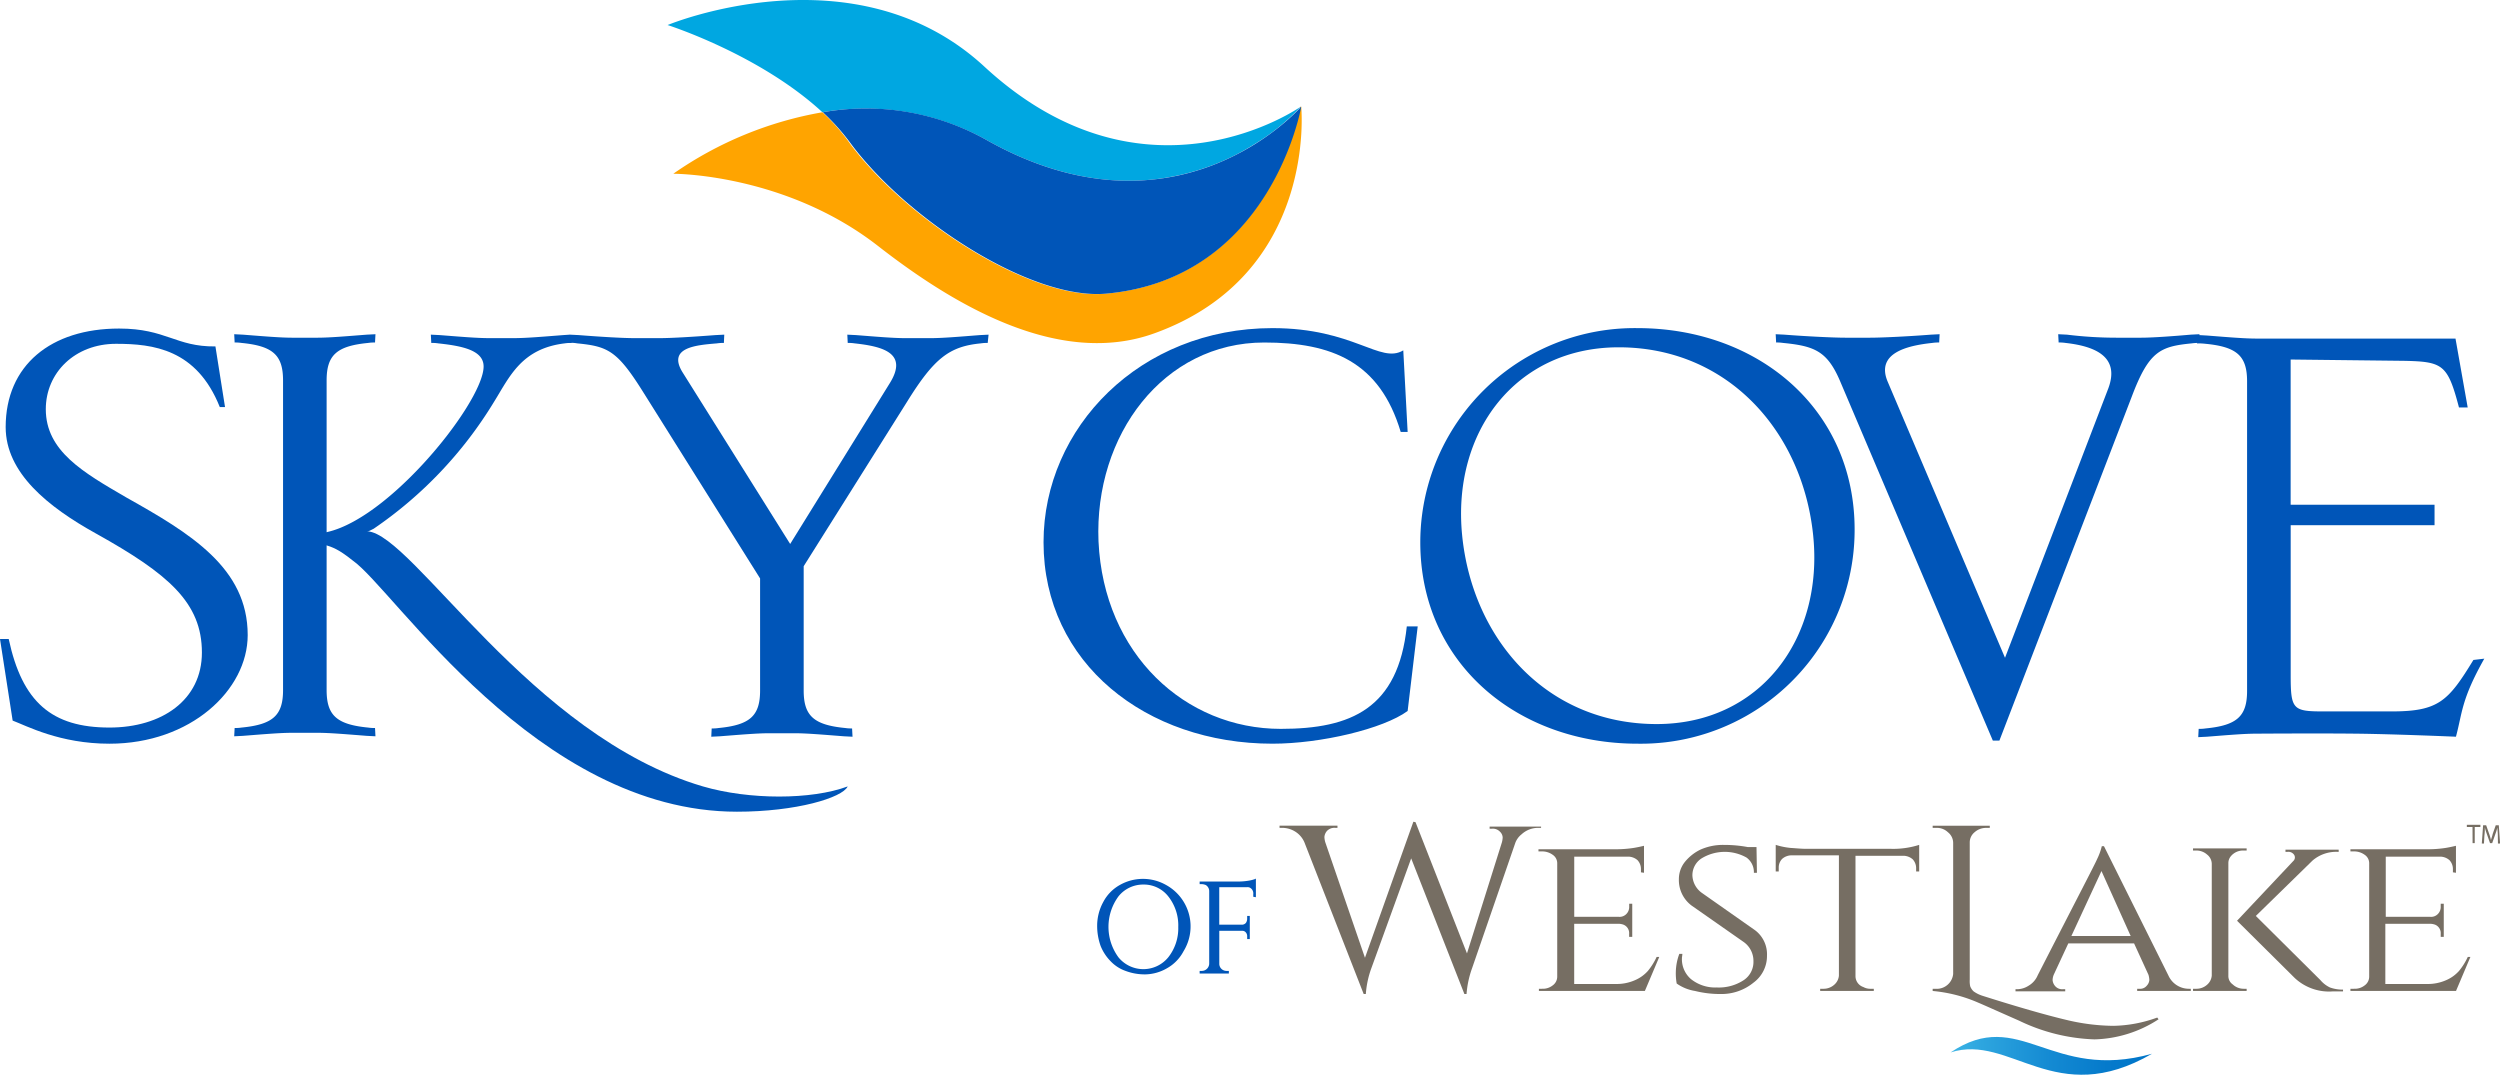 <svg id="Group_162" data-name="Group 162" xmlns="http://www.w3.org/2000/svg" xmlns:xlink="http://www.w3.org/1999/xlink" width="348.377" height="149.766" viewBox="0 0 348.377 149.766">
  <defs>
    <linearGradient id="linear-gradient" y1="0.498" x2="1" y2="0.498" gradientUnits="objectBoundingBox">
      <stop offset="0" stop-color="#3cb4e5"/>
      <stop offset="0.147" stop-color="#2ea6df"/>
      <stop offset="0.48" stop-color="#158bd3"/>
      <stop offset="0.775" stop-color="#057acb"/>
      <stop offset="1" stop-color="#0075c9"/>
    </linearGradient>
  </defs>
  <g id="Group_154" data-name="Group 154" transform="translate(0 44.386)">
    <path id="Path_332" data-name="Path 332" d="M15.253,94.3c-6.927,0-11.546-2.491-13.49-3.221L0,79.713H1.215C3.1,88.525,7.231,92.049,15.253,92.049c7.292,0,12.883-3.828,12.883-10.452,0-6.927-4.618-10.938-14.766-16.589C6.684,61.3.79,56.561.79,50.181c0-8.629,6.32-13.733,15.8-13.733,6.563,0,7.9,2.552,13.43,2.491l1.337,8.447h-.729c-3.221-8.082-9.3-8.811-14.463-8.811-5.712,0-9.783,4.011-9.783,9.115,0,5.834,5.226,8.811,11.181,12.275,8.994,5.044,16.954,9.844,16.954,19.2C34.516,86.823,26.555,94.3,15.253,94.3Z" transform="translate(0 -35.05)" fill="#0055b8"/>
    <path id="Path_333" data-name="Path 333" d="M121.564,38.279a5.561,5.561,0,0,0-.972.061c-4.375.425-6.5,2.066-10.27,8.143L95.92,69.392V86.711c0,3.524,1.4,4.8,5.773,5.226a5.561,5.561,0,0,0,.972.061l.061,1.155-1.215-.061c-3.1-.243-5.226-.425-6.927-.425h-3.4c-1.7,0-3.828.182-6.927.425l-1.215.061L83.1,92a5.561,5.561,0,0,0,.972-.061c4.375-.425,5.773-1.7,5.773-5.226V71.094L73.679,45.328c-3.707-5.955-4.983-6.563-9.3-6.988a5.748,5.748,0,0,0-1.458-.061l.425-1.155,1.215.061c3.1.243,6.137.425,7.839.425h3.4c1.7,0,4.679-.182,7.839-.425l1.215-.061L84.8,38.279a5.561,5.561,0,0,0-.972.061c-2.856.243-6.927.547-4.8,4.011L94.036,66.293l13.855-22.362c2.674-4.254-.972-5.165-4.861-5.591a5.561,5.561,0,0,0-.972-.061L102,37.125l1.215.061c3.1.243,5.226.425,6.927.425h3.4c1.7,0,3.828-.182,6.927-.425l1.215-.061Z" transform="translate(16.074 -34.876)" fill="#0055b8"/>
    <path id="Path_334" data-name="Path 334" d="M166.568,89.752c-3.4,2.491-12.093,4.558-18.838,4.558-17.562,0-31.9-11.181-31.9-28.074,0-15.982,13.43-29.837,31.9-29.837,11.363,0,15.009,5.044,18.23,3.1l.608,11.363H165.6c-2.917-9.783-9.6-12.457-19.02-12.457-14.037,0-23.7,12.883-23.091,27.71.729,15.739,12.093,26.13,25.4,26.13,9.844,0,16.346-2.856,17.562-14.28h1.519Z" transform="translate(29.588 -35.062)" fill="#0055b8"/>
    <path id="Path_335" data-name="Path 335" d="M187.91,94.31c-16.711,0-30.262-11.181-30.262-28.074A29.865,29.865,0,0,1,187.91,36.4c16.711,0,30.262,11.181,30.262,28.074A29.788,29.788,0,0,1,187.91,94.31ZM185.3,39.073c-14.341,0-23.274,11.789-21.815,26.251s11.789,26.251,27.1,26.251c14.341,0,23.274-11.789,21.815-26.251S200.549,39.073,185.3,39.073Z" transform="translate(40.271 -35.062)" fill="#0055b8"/>
    <path id="Path_336" data-name="Path 336" d="M256.1,38.292a6.624,6.624,0,0,0-1.033.061c-4.375.425-5.955,1.094-8.325,7.353L228.269,93.711h-.911L206.029,43.518c-1.762-4.071-3.524-4.8-7.9-5.226a5.561,5.561,0,0,0-.972-.061l-.061-1.155,1.215.061c3.1.243,6.867.425,8.507.425h3.4c1.7,0,5.408-.182,8.507-.425l1.215-.061-.061,1.155a5.561,5.561,0,0,0-.972.061c-3.464.365-7.9,1.4-6.2,5.408l16.346,38.466,14.4-37.554c1.58-4.254-1.58-5.834-5.955-6.32a5.56,5.56,0,0,0-.972-.061l-.061-1.155,1.215.061a56.4,56.4,0,0,0,6.927.425h3.4c1.7,0,4.861-.243,6.927-.425l1.215-.061Z" transform="translate(50.347 -34.889)" fill="#0055b8"/>
    <path id="Path_337" data-name="Path 337" d="M279.948,93.14s-8.507-.365-13.916-.425-13.855,0-13.855,0c-1.7,0-3.828.182-6.927.425l-1.215.061.061-1.155a5.56,5.56,0,0,0,.972-.061c4.375-.425,5.773-1.7,5.773-5.226V43.615c0-3.524-1.4-4.8-5.773-5.226a9.454,9.454,0,0,0-1.215-.061l.3-1.155,1.094.061c3.1.243,5.226.425,6.927.425h27.71l1.7,9.6h-1.215c-1.58-6.016-2.248-6.381-7.657-6.5l-15.8-.182V60.812h20.053v2.856H256.918V84.45c0,4.861.243,5.165,4.558,5.165h9.48c6.563,0,7.9-1.4,11.424-7.171l1.519-.182C280.678,87.975,280.86,89.737,279.948,93.14Z" transform="translate(62.291 -34.864)" fill="#0055b8"/>
    <g id="Group_151" data-name="Group 151" transform="translate(40.471 29.654)">
      <path id="Path_338" data-name="Path 338" d="M32.236,61.446l.3-1.641,10.452-.851c6.32.425,22.727,28.5,46.73,35.549,6.441,1.884,15.131,1.884,20.175,0-.729,1.58-7.171,3.524-15.435,3.524-27.892,0-47.763-30.991-53.536-35-2.066-1.641-3.828-2.8-7.292-2.188Z" transform="translate(-32.236 -58.955)" fill="#0055b8"/>
    </g>
    <g id="Group_152" data-name="Group 152" transform="translate(32.632 2.188)">
      <path id="Path_339" data-name="Path 339" d="M38.875,86.662c0,3.524,1.4,4.8,5.773,5.226a5.56,5.56,0,0,0,.972.061l.061,1.155-1.215-.061c-3.1-.243-5.226-.425-6.927-.425h-3.4c-1.7,0-3.828.182-6.927.425l-1.215.061.061-1.155a5.56,5.56,0,0,0,.972-.061c4.375-.425,5.773-1.7,5.773-5.226V43.518c0-3.524-1.4-4.8-5.773-5.226a5.561,5.561,0,0,0-.972-.061l-.061-1.155,1.215.061c3.1.243,5.226.425,6.927.425h3.4c1.7,0,3.828-.182,6.927-.425l1.215-.061-.061,1.155a5.561,5.561,0,0,0-.972.061c-4.375.425-5.773,1.7-5.773,5.226Z" transform="translate(-25.992 -37.076)" fill="#0055b8"/>
    </g>
    <g id="Group_153" data-name="Group 153" transform="translate(43.824 2.248)">
      <path id="Path_340" data-name="Path 340" d="M34.957,64.835c8.872,0,23.517-18.109,23.517-23.274,0-2.248-2.917-2.856-6.32-3.221a5.561,5.561,0,0,0-.972-.061l-.061-1.155,1.215.061c3.1.243,5.226.425,6.927.425h3.4c1.7,0,3.828-.182,6.927-.425l.912-.061.243,1.155a5.916,5.916,0,0,0-.972.061c-6.016.729-7.657,4.618-9.844,8.143A57.485,57.485,0,0,1,43.16,64.166a23.2,23.2,0,0,1-6.624,2.248c-2.066.365-1.58-1.58-1.58-1.58" transform="translate(-34.907 -37.125)" fill="#0055b8"/>
    </g>
  </g>
  <g id="Group_159" data-name="Group 159" transform="translate(152.89 114.512)">
    <g id="Group_157" data-name="Group 157" transform="translate(25.401)">
      <g id="Group_155" data-name="Group 155">
        <path id="Path_341" data-name="Path 341" d="M178.413,92.041h-.3a3.407,3.407,0,0,0-2.37.912,2.736,2.736,0,0,0-.851,1.155l-6.016,17.44a13.658,13.658,0,0,0-.79,3.646h-.3l-7.414-18.9-5.53,15.253a13.189,13.189,0,0,0-.79,3.646h-.3l-8.264-21.147a3.263,3.263,0,0,0-1.337-1.519,3.43,3.43,0,0,0-1.823-.486h-.3v-.3H150.1v.3h-.3a1.429,1.429,0,0,0-1.155.425,1.449,1.449,0,0,0-.365.851,3.05,3.05,0,0,0,.122.729l5.53,16.1,6.745-18.959.3.061,7.171,18.291L173,94.108a3.05,3.05,0,0,0,.122-.729,1.177,1.177,0,0,0-.365-.79,1.353,1.353,0,0,0-1.155-.425h-.3v-.3h7.17v.182Z" transform="translate(-142.014 -91.191)" fill="#766e63"/>
        <path id="Path_342" data-name="Path 342" d="M171.312,113.784a2.217,2.217,0,0,0,1.458-.486,1.494,1.494,0,0,0,.608-1.215V96.344a1.419,1.419,0,0,0-.608-1.215,2.52,2.52,0,0,0-1.519-.486h-.486v-.3H181.4a16.5,16.5,0,0,0,2.613-.182c.729-.122,1.215-.243,1.458-.3V97.62l-.425-.061v-.486a1.807,1.807,0,0,0-.486-1.215,2,2,0,0,0-1.337-.486h-7.474v8.386h6.2a1.3,1.3,0,0,0,1.094-.425,1.38,1.38,0,0,0,.365-.972v-.425h.425v4.618H183.4v-.425a1.266,1.266,0,0,0-.79-1.276,2.159,2.159,0,0,0-.608-.122h-6.259v8.386h5.712a6.366,6.366,0,0,0,2.8-.547,5.082,5.082,0,0,0,1.762-1.276,9.014,9.014,0,0,0,1.215-1.945h.365l-2.005,4.74H170.826v-.3Z" transform="translate(-134.669 -90.511)" fill="#766e63"/>
        <path id="Path_343" data-name="Path 343" d="M186.133,113.08a7.933,7.933,0,0,1-.122-1.641,7.54,7.54,0,0,1,.486-2.491h.425c0,.182-.061.425-.061.608a3.649,3.649,0,0,0,1.276,2.917,5.4,5.4,0,0,0,3.585,1.155,6.3,6.3,0,0,0,3.768-1.033,3.045,3.045,0,0,0,1.337-2.613,3.227,3.227,0,0,0-1.337-2.674l-7.292-5.1a4.436,4.436,0,0,1-1.762-3.646,3.836,3.836,0,0,1,.79-2.37,6.363,6.363,0,0,1,2.188-1.762,7.7,7.7,0,0,1,3.281-.668,17.923,17.923,0,0,1,3.342.3h1.215l.061,3.585h-.425a2.513,2.513,0,0,0-1.033-2.127,6.19,6.19,0,0,0-6.259.122,2.791,2.791,0,0,0-1.276,2.37,3.138,3.138,0,0,0,1.4,2.491l7.353,5.165a4.191,4.191,0,0,1,1.641,3.524,4.605,4.605,0,0,1-1.884,3.768,7.042,7.042,0,0,1-4.558,1.58,14.457,14.457,0,0,1-3.585-.425A6.1,6.1,0,0,1,186.133,113.08Z" transform="translate(-130.774 -90.535)" fill="#766e63"/>
        <path id="Path_344" data-name="Path 344" d="M208.216,95.275v16.772a1.6,1.6,0,0,0,1.094,1.519,2,2,0,0,0,1.033.243h.425v.3h-7.474v-.3h.425a2.222,2.222,0,0,0,1.519-.547,1.893,1.893,0,0,0,.668-1.276V95.214h-6.563a2,2,0,0,0-1.337.486,1.7,1.7,0,0,0-.486,1.215v.547H197.1V93.756a10.026,10.026,0,0,0,2.066.425c.912.061,1.519.122,2.005.122h11.85a11.932,11.932,0,0,0,4.071-.547v3.707h-.425v-.486a1.807,1.807,0,0,0-.486-1.215,2,2,0,0,0-1.337-.486Z" transform="translate(-127.943 -90.535)" fill="#766e63"/>
        <path id="Path_345" data-name="Path 345" d="M221.448,115.325c5.165,1.641,9.054,2.734,11.607,3.342a29.019,29.019,0,0,0,6.624.851,18.68,18.68,0,0,0,6.137-1.155l.182.243a17.08,17.08,0,0,1-8.933,2.8,26.081,26.081,0,0,1-10.513-2.613c-3.038-1.337-4.922-2.188-5.651-2.491a20.442,20.442,0,0,0-6.381-1.641v-.3h.486a2.3,2.3,0,0,0,2.37-2.066V94a1.9,1.9,0,0,0-.729-1.458,2.2,2.2,0,0,0-1.641-.608h-.486v-.3h7.96v.3H222a2.4,2.4,0,0,0-1.641.608A1.831,1.831,0,0,0,219.686,94v19.081a3.5,3.5,0,0,0,.061.912,1.849,1.849,0,0,0,.486.729A4.454,4.454,0,0,0,221.448,115.325Z" transform="translate(-123.492 -91.079)" fill="#766e63"/>
        <path id="Path_346" data-name="Path 346" d="M247.842,113.772h.3v.3h-7.474v-.3h.3a1.179,1.179,0,0,0,1.033-.425,1.307,1.307,0,0,0,.365-.79,3.05,3.05,0,0,0-.122-.729l-2.005-4.375H231.07l-2.005,4.314a2.1,2.1,0,0,0-.182.79,1.448,1.448,0,0,0,.365.851,1.3,1.3,0,0,0,1.094.425h.3v.3h-6.927v-.3h.3a2.979,2.979,0,0,0,1.519-.486,3.033,3.033,0,0,0,1.276-1.458c5.287-10.33,8.082-15.678,8.264-16.164a8.786,8.786,0,0,0,.668-1.823h.3l8.993,18.048A3.125,3.125,0,0,0,247.842,113.772ZM231.5,106.419h8.264l-4.071-9.054Z" transform="translate(-121.143 -90.498)" fill="#766e63"/>
        <path id="Path_347" data-name="Path 347" d="M250.466,113.71h.425v.3h-7.474v-.3h.425a2.222,2.222,0,0,0,1.519-.547,1.893,1.893,0,0,0,.668-1.276V96.27a1.675,1.675,0,0,0-.668-1.276,2.222,2.222,0,0,0-1.519-.547h-.425v-.3h7.474v.3h-.425a2.2,2.2,0,0,0-1.823.851,1.493,1.493,0,0,0-.3.912v15.678a1.418,1.418,0,0,0,.608,1.215A2.211,2.211,0,0,0,250.466,113.71Zm13.855.365h-1.4a7,7,0,0,1-5.348-1.884l-8.021-7.96,7.839-8.325a.669.669,0,0,0,.122-.851.959.959,0,0,0-.911-.425h-.3v-.3h7.414v.3h-.122a5.062,5.062,0,0,0-3.524,1.215l-7.9,7.717,8.993,8.933a3.977,3.977,0,0,0,1.337,1.033,5.185,5.185,0,0,0,1.823.3Z" transform="translate(-116.11 -90.436)" fill="#766e63"/>
        <path id="Path_348" data-name="Path 348" d="M261.438,113.784a2.217,2.217,0,0,0,1.458-.486,1.494,1.494,0,0,0,.608-1.215V96.344a1.418,1.418,0,0,0-.608-1.215,2.52,2.52,0,0,0-1.519-.486h-.486v-.3h10.634a16.505,16.505,0,0,0,2.613-.182c.729-.122,1.215-.243,1.458-.3V97.62l-.425-.061v-.486a1.807,1.807,0,0,0-.486-1.215,2,2,0,0,0-1.337-.486h-7.535v8.386h6.2a1.3,1.3,0,0,0,1.094-.425,1.38,1.38,0,0,0,.365-.972v-.425h.425v4.618h-.425v-.425a1.266,1.266,0,0,0-.79-1.276,2.16,2.16,0,0,0-.608-.122h-6.32v8.386h5.712a6.366,6.366,0,0,0,2.8-.547,5.082,5.082,0,0,0,1.762-1.276,9.013,9.013,0,0,0,1.215-1.945h.365l-2.005,4.74H260.891v-.3Z" transform="translate(-111.647 -90.511)" fill="#766e63"/>
      </g>
      <path id="Path_349" data-name="Path 349" d="M244.58,117.417c-13.49,7.839-19.749-2.856-28.074-.182,9.662-6.5,13.916,4.132,28.074.182Z" transform="translate(-122.985 -85.089)" fill="url(#linear-gradient)"/>
      <g id="Group_156" data-name="Group 156" transform="translate(165.469 0.425)">
        <path id="Path_350" data-name="Path 350" d="M274.6,91.833h-.79v-.3H275.7v.3h-.79v2.248h-.3Z" transform="translate(-273.814 -91.53)" fill="#766e63"/>
        <path id="Path_351" data-name="Path 351" d="M277.708,92.976c0-.365-.061-.79-.061-1.094h0a8.662,8.662,0,0,1-.3.972l-.425,1.215h-.3l-.425-1.215a8.656,8.656,0,0,1-.3-.972h0a8.164,8.164,0,0,1-.061,1.155l-.061,1.094h-.3l.182-2.552h.425l.425,1.215a6.241,6.241,0,0,1,.243.851h0c.061-.243.182-.547.243-.851l.425-1.215h.425l.182,2.552h-.3Z" transform="translate(-273.394 -91.517)" fill="#766e63"/>
      </g>
    </g>
    <g id="Group_158" data-name="Group 158" transform="translate(0 7.9)">
      <path id="Path_352" data-name="Path 352" d="M131.382,98.382a6.522,6.522,0,0,0-6.441,0,5.788,5.788,0,0,0-2.309,2.37,6.9,6.9,0,0,0-.851,3.221,8.369,8.369,0,0,0,.486,2.917,6.474,6.474,0,0,0,1.4,2.127,5.286,5.286,0,0,0,2.066,1.337,7.571,7.571,0,0,0,2.735.486,6.21,6.21,0,0,0,3.038-.851,5.788,5.788,0,0,0,2.309-2.37,6.587,6.587,0,0,0-2.431-9.237Zm1.7,5.834a6.514,6.514,0,0,1-1.4,4.254,4.477,4.477,0,0,1-6.927,0,7.172,7.172,0,0,1,0-8.507,4.4,4.4,0,0,1,3.464-1.641,4.316,4.316,0,0,1,3.464,1.641A6.514,6.514,0,0,1,133.084,104.216Z" transform="translate(-121.781 -97.471)" fill="#0055b8"/>
      <path id="Path_353" data-name="Path 353" d="M140.934,97.544a4.583,4.583,0,0,1-.911.243,9.134,9.134,0,0,1-1.215.122h-5.651v.365h.3a1.774,1.774,0,0,1,.547.122,1,1,0,0,1,.486.912v10.027a1.037,1.037,0,0,1-1.033,1.033h-.3v.365h4.071v-.365h-.3a1.027,1.027,0,0,1-.608-.182.985.985,0,0,1-.425-.851v-4.558h3.221a.652.652,0,0,1,.365.122.784.784,0,0,1,.3.668v.365h.365v-3.221h-.365v.365a1.027,1.027,0,0,1-.182.608.75.75,0,0,1-.486.243H135.89V98.7h3.889a.771.771,0,0,1,.365.061.9.9,0,0,1,.486.911v.365l.365.061V97.483Z" transform="translate(-118.876 -97.483)" fill="#0055b8"/>
    </g>
  </g>
  <g id="Group_161" data-name="Group 161" transform="translate(93.034)">
    <path id="Path_354" data-name="Path 354" d="M118.586,19.512c9.966,5.591,18.716,6.441,25.7,5.1A32.858,32.858,0,0,0,155.9,20.059a30.073,30.073,0,0,0,6.441-5.226s-21.572,15.253-44.117-5.591C100.174-7.408,74.1,3.469,74.1,3.469S86.926,7.541,95.677,15.623A34.735,34.735,0,0,1,118.586,19.512Z" transform="translate(-74.105 0.021)" fill="#00a7e1"/>
    <g id="Group_160" data-name="Group 160" transform="translate(0.79 14.854)">
      <path id="Path_355" data-name="Path 355" d="M162.238,11.871s2.309,23.335-20.479,31.538c-13.308,4.8-28.014-4.011-38.466-12.153-13-10.148-28.56-10.087-28.56-10.087A51.69,51.69,0,0,1,95.516,12.6h0a26.786,26.786,0,0,1,3.889,4.436c7.9,10.573,25.158,21.815,35.549,20.843,23.091-2.066,27.163-26.069,27.163-26.069Z" transform="translate(-74.734 -11.81)" fill="#ffa400"/>
    </g>
    <path id="Path_356" data-name="Path 356" d="M158,11.81h0c-.912,1.033-17.744,19.324-43.813,4.679A34.31,34.31,0,0,0,91.336,12.6a30.338,30.338,0,0,1,3.95,4.436c7.9,10.573,25.1,21.755,35.488,20.843C153.865,35.813,158,11.81,158,11.81Z" transform="translate(-69.703 3.043)" fill="#0055b8"/>
  </g>
</svg>
